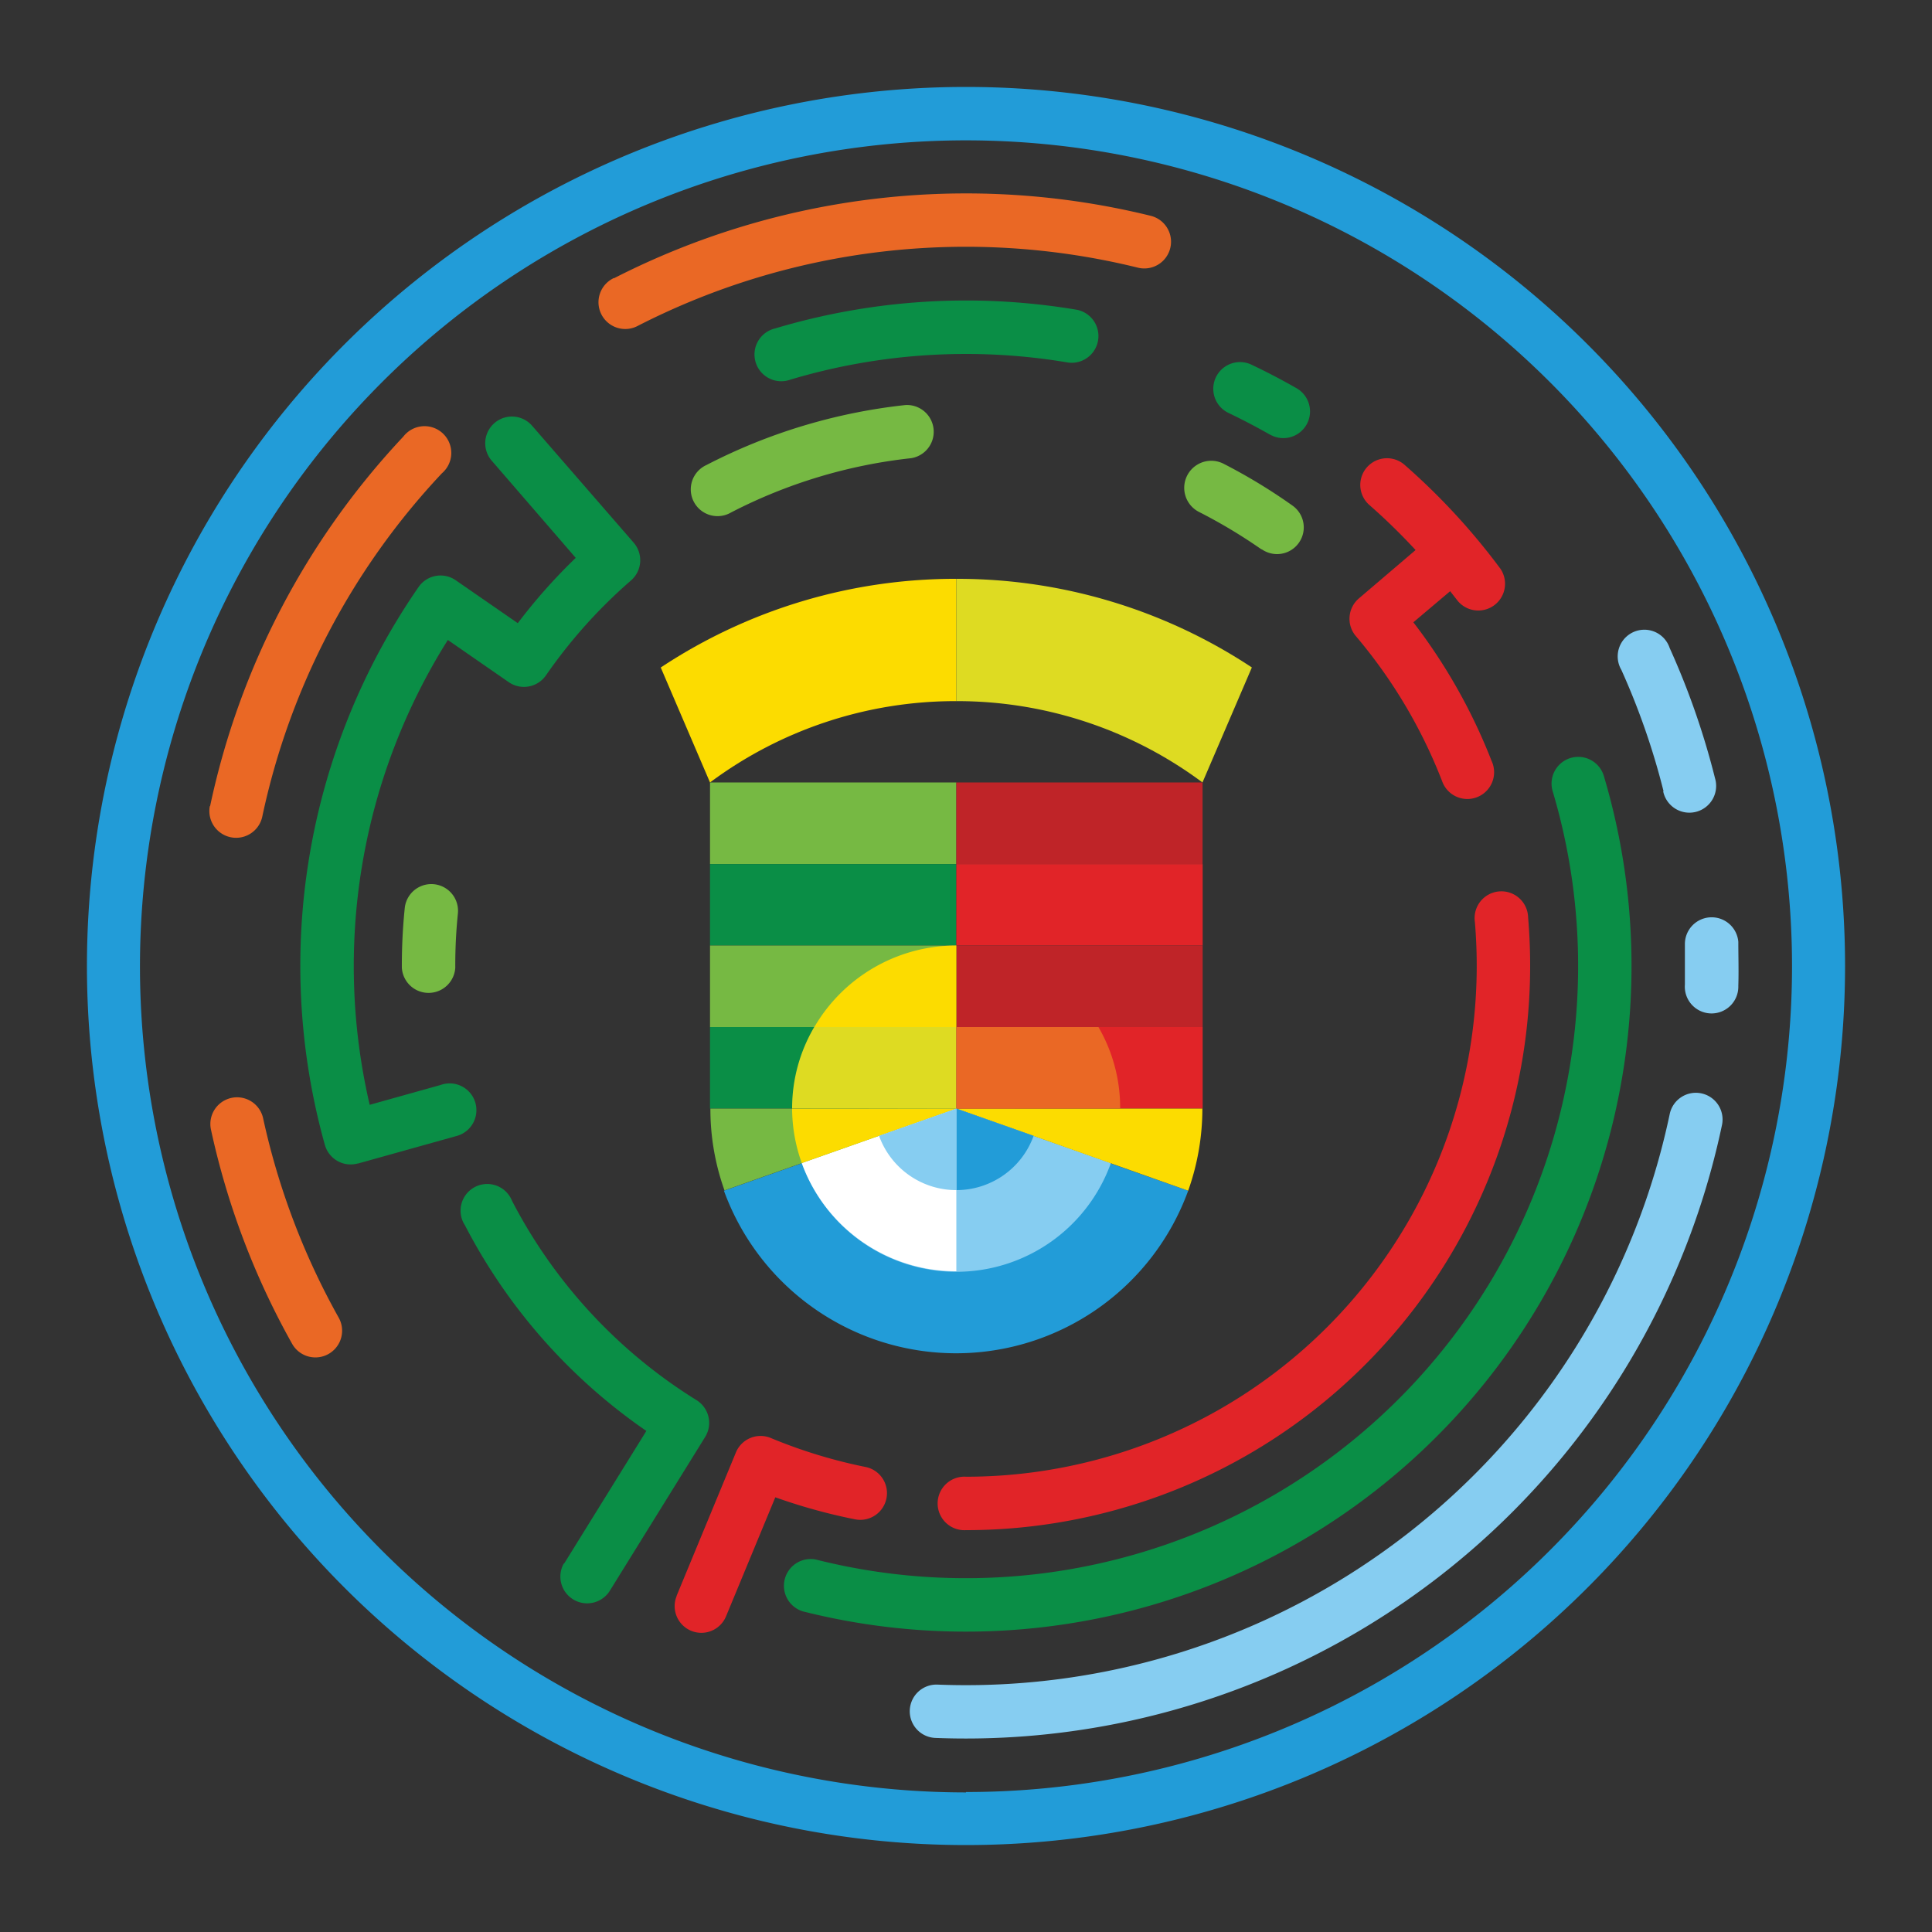 <svg id="Layer_1" data-name="Layer 1" xmlns="http://www.w3.org/2000/svg" viewBox="0 0 200 200"><rect x="0" y="0" width="200" height="200" fill="#333333" stroke="none"/><defs><style>.cls-1{fill:#ea6825;}.cls-2{fill:#0a8e46;}.cls-3{fill:#76b943;}.cls-4{fill:#86cdf1;}.cls-5{fill:#e12428;}.cls-6{fill:#229cd8;}.cls-7{fill:#bf2428;}.cls-8{fill:#fcdc00;}.cls-9{fill:#fff;}.cls-10{fill:#dedb22;}</style></defs><title>LOGO_OTSCP</title><g id="LWPOLYLINE"><path class="cls-1" d="M63.55,28.81a80,80,0,0,1,55.57-6.47,2.76,2.76,0,1,1-1.32,5.37,74.48,74.48,0,0,0-51.73,6,2.77,2.77,0,1,1-2.52-4.93Z"/></g><g id="LWPOLYLINE-2" data-name="LWPOLYLINE"><path class="cls-2" d="M80.24,34a69,69,0,0,1,31.25-1.93,2.77,2.77,0,0,1-.92,5.46,63.42,63.42,0,0,0-28.75,1.77A2.77,2.77,0,1,1,80.24,34Z"/></g><g id="LWPOLYLINE-3" data-name="LWPOLYLINE"><path class="cls-2" d="M131.48,45q-2.11-1.2-4.3-2.25a2.76,2.76,0,1,1,2.37-5q2.38,1.13,4.67,2.44a2.76,2.76,0,0,1-2.74,4.8Z"/></g><g id="LWPOLYLINE-4" data-name="LWPOLYLINE"><path class="cls-3" d="M130.6,56.88A54.67,54.67,0,0,0,124.13,53,2.76,2.76,0,0,1,126.65,48a57.94,57.94,0,0,1,7.15,4.34,2.76,2.76,0,0,1-3.2,4.51Z"/></g><g id="LWPOLYLINE-5" data-name="LWPOLYLINE"><path class="cls-3" d="M73.13,48.14a58.49,58.49,0,0,1,20.6-6.21,2.77,2.77,0,0,1,.6,5.5,53.06,53.06,0,0,0-18.65,5.62,2.77,2.77,0,1,1-2.55-4.91Z"/></g><g id="LWPOLYLINE-6" data-name="LWPOLYLINE"><path class="cls-4" d="M172.21,81.91a74.83,74.83,0,0,0-4.37-12.57,2.76,2.76,0,1,1,5-2.27,79.64,79.64,0,0,1,4.7,13.5,2.77,2.77,0,1,1-5.37,1.34Z"/></g><g id="LWPOLYLINE-7" data-name="LWPOLYLINE"><path class="cls-1" d="M21.75,83.45a80.06,80.06,0,0,1,20-38.25,2.77,2.77,0,1,1,4,3.79,74.4,74.4,0,0,0-18.61,35.6,2.77,2.77,0,0,1-5.42-1.14Z"/></g><g id="LWPOLYLINE-8" data-name="LWPOLYLINE"><path class="cls-5" d="M149.25,80.77a52.7,52.7,0,0,0-8.9-14.93,2.77,2.77,0,0,1,.33-3.9l5.86-5a63.68,63.68,0,0,0-4.78-4.66,2.76,2.76,0,0,1,3.64-4.16,68.63,68.63,0,0,1,9.94,10.78,2.77,2.77,0,0,1-4.44,3.3l-.78-1-3.81,3.22a58.23,58.23,0,0,1,8.09,14.33,2.77,2.77,0,1,1-5.15,2Z"/></g><g id="LWPOLYLINE-9" data-name="LWPOLYLINE"><path class="cls-4" d="M174.42,101.92c0-1.42,0-2.83,0-4.25a2.77,2.77,0,0,1,5.53-.17c0,1.52.05,3,0,4.56a2.77,2.77,0,1,1-5.53-.14Z"/></g><g id="LWPOLYLINE-10" data-name="LWPOLYLINE"><path class="cls-3" d="M41.6,100.25A58.42,58.42,0,0,1,41.9,94a2.76,2.76,0,1,1,5.5.57,52.55,52.55,0,0,0-.27,5.61,2.77,2.77,0,0,1-5.53,0Z"/></g><g id="LWPOLYLINE-11" data-name="LWPOLYLINE"><path class="cls-2" d="M47.22,117.61l-10.13,2.83-.05,0a2.77,2.77,0,0,1-3.41-1.92,68.91,68.91,0,0,1,9.7-57.75,2.76,2.76,0,0,1,3.85-.7l6.42,4.44a57.94,57.94,0,0,1,6-6.76L50.91,47.7a2.76,2.76,0,0,1,4.17-3.63L65.6,56.18a2.77,2.77,0,0,1-.27,3.9,52.76,52.76,0,0,0-8.81,9.83,2.77,2.77,0,0,1-3.85.71l-6.31-4.37a63.39,63.39,0,0,0-8.09,48.12l7.33-2.05a2.77,2.77,0,1,1,1.62,5.29Z"/></g><g id="LWPOLYLINE-12" data-name="LWPOLYLINE"><path class="cls-1" d="M30.24,139.11a79.81,79.81,0,0,1-8.4-22.17,2.76,2.76,0,1,1,5.4-1.17,74.82,74.82,0,0,0,7.82,20.63,2.76,2.76,0,1,1-4.82,2.71Z"/></g><g id="LWPOLYLINE-13" data-name="LWPOLYLINE"><path class="cls-2" d="M58.4,161.86l8.51-13.73a58.5,58.5,0,0,1-18.78-21.29A2.76,2.76,0,1,1,53,124.3a52.91,52.91,0,0,0,19.1,20.64,2.77,2.77,0,0,1,.9,3.81l-9.88,15.94a2.77,2.77,0,0,1-4.76-2.83Z"/></g><g id="LWPOLYLINE-14" data-name="LWPOLYLINE"><path class="cls-5" d="M100,152.87A52.87,52.87,0,0,0,152.87,100c0-1.52-.06-3-.19-4.56a2.77,2.77,0,1,1,5.51-.47c.14,1.67.21,3.35.21,5A58.39,58.39,0,0,1,100,158.4a2.77,2.77,0,1,1,0-5.53Z"/></g><g id="LWPOLYLINE-15" data-name="LWPOLYLINE"><path class="cls-5" d="M70.05,165.18l6.13-14.82a2.76,2.76,0,0,1,3.61-1.5,52.61,52.61,0,0,0,9.81,3,2.76,2.76,0,1,1-1.09,5.42A59,59,0,0,1,80.26,155l-5.1,12.32a2.76,2.76,0,1,1-5.11-2.11Z"/></g><g id="LWPOLYLINE-16" data-name="LWPOLYLINE"><path class="cls-2" d="M83.4,166.88a2.77,2.77,0,1,1,1.33-5.37,63.38,63.38,0,0,0,76-79.61,2.76,2.76,0,1,1,5.3-1.57A68.91,68.91,0,0,1,83.4,166.88Z"/></g><g id="LWPOLYLINE-17" data-name="LWPOLYLINE"><path class="cls-4" d="M97.05,174.39a74.45,74.45,0,0,0,75.8-59.07,2.76,2.76,0,0,1,5.41,1.14,80,80,0,0,1-81.43,63.45,2.76,2.76,0,1,1,.22-5.52Z"/></g><path class="cls-6" d="M100,9a91,91,0,1,0,91,91A91,91,0,0,0,100,9Zm0,176.55A85.51,85.51,0,1,1,185.51,100,85.5,85.5,0,0,1,100,185.51Z"/><path class="cls-2" d="M73.5,97.88H99V89.45H73.5Z"/><path class="cls-3" d="M73.5,106.32H99V97.88H73.5Z"/><path class="cls-2" d="M73.5,114.76H99v-8.44H73.5Z"/><path class="cls-6" d="M123,123.26a25.57,25.57,0,0,1-48.06,0l24-8.47"/><path class="cls-4" d="M99,114.76,83,120.4a17,17,0,0,0,32,0"/><path class="cls-3" d="M99,114.76l-24,8.47a24.94,24.94,0,0,1-1.46-8.47H99"/><path class="cls-5" d="M99,97.88h25.5V89.45H99Z"/><path class="cls-7" d="M99,106.32h25.5V97.88H99Z"/><path class="cls-5" d="M99,114.76h25.5v-8.44H99Z"/><path class="cls-8" d="M99,114.76l24,8.5a25.37,25.37,0,0,0,1.47-8.5H99"/><path class="cls-9" d="M99,114.76,83,120.4a17,17,0,0,0,16,11.2"/><path class="cls-8" d="M82,114.76a16.76,16.76,0,0,0,1,5.64l16-5.64m0-8.44V97.88h0a17,17,0,0,0-14.7,8.44"/><path class="cls-10" d="M99,114.76v-8.44H84.29A16.55,16.55,0,0,0,82,114.73v0"/><path class="cls-1" d="M99,114.76v-8.44h14.71a16.64,16.64,0,0,1,2.25,8.41v0"/><path class="cls-6" d="M99,114.76v8.44a8.5,8.5,0,0,0,8-5.62"/><path class="cls-4" d="M99,114.76v8.44a8.5,8.5,0,0,1-8-5.62"/><path class="cls-3" d="M73.5,89.44H99V81H73.5Z"/><path class="cls-7" d="M99,89.44h25.49V81H99Z"/><path class="cls-8" d="M68.4,69.1,73.5,81h0A42.53,42.53,0,0,1,99,72.58V59.92A55.21,55.21,0,0,0,68.4,69.1"/><path class="cls-10" d="M129.59,69.1,124.48,81h0A42.53,42.53,0,0,0,99,72.58V59.92a55.24,55.24,0,0,1,30.6,9.18"/></svg>